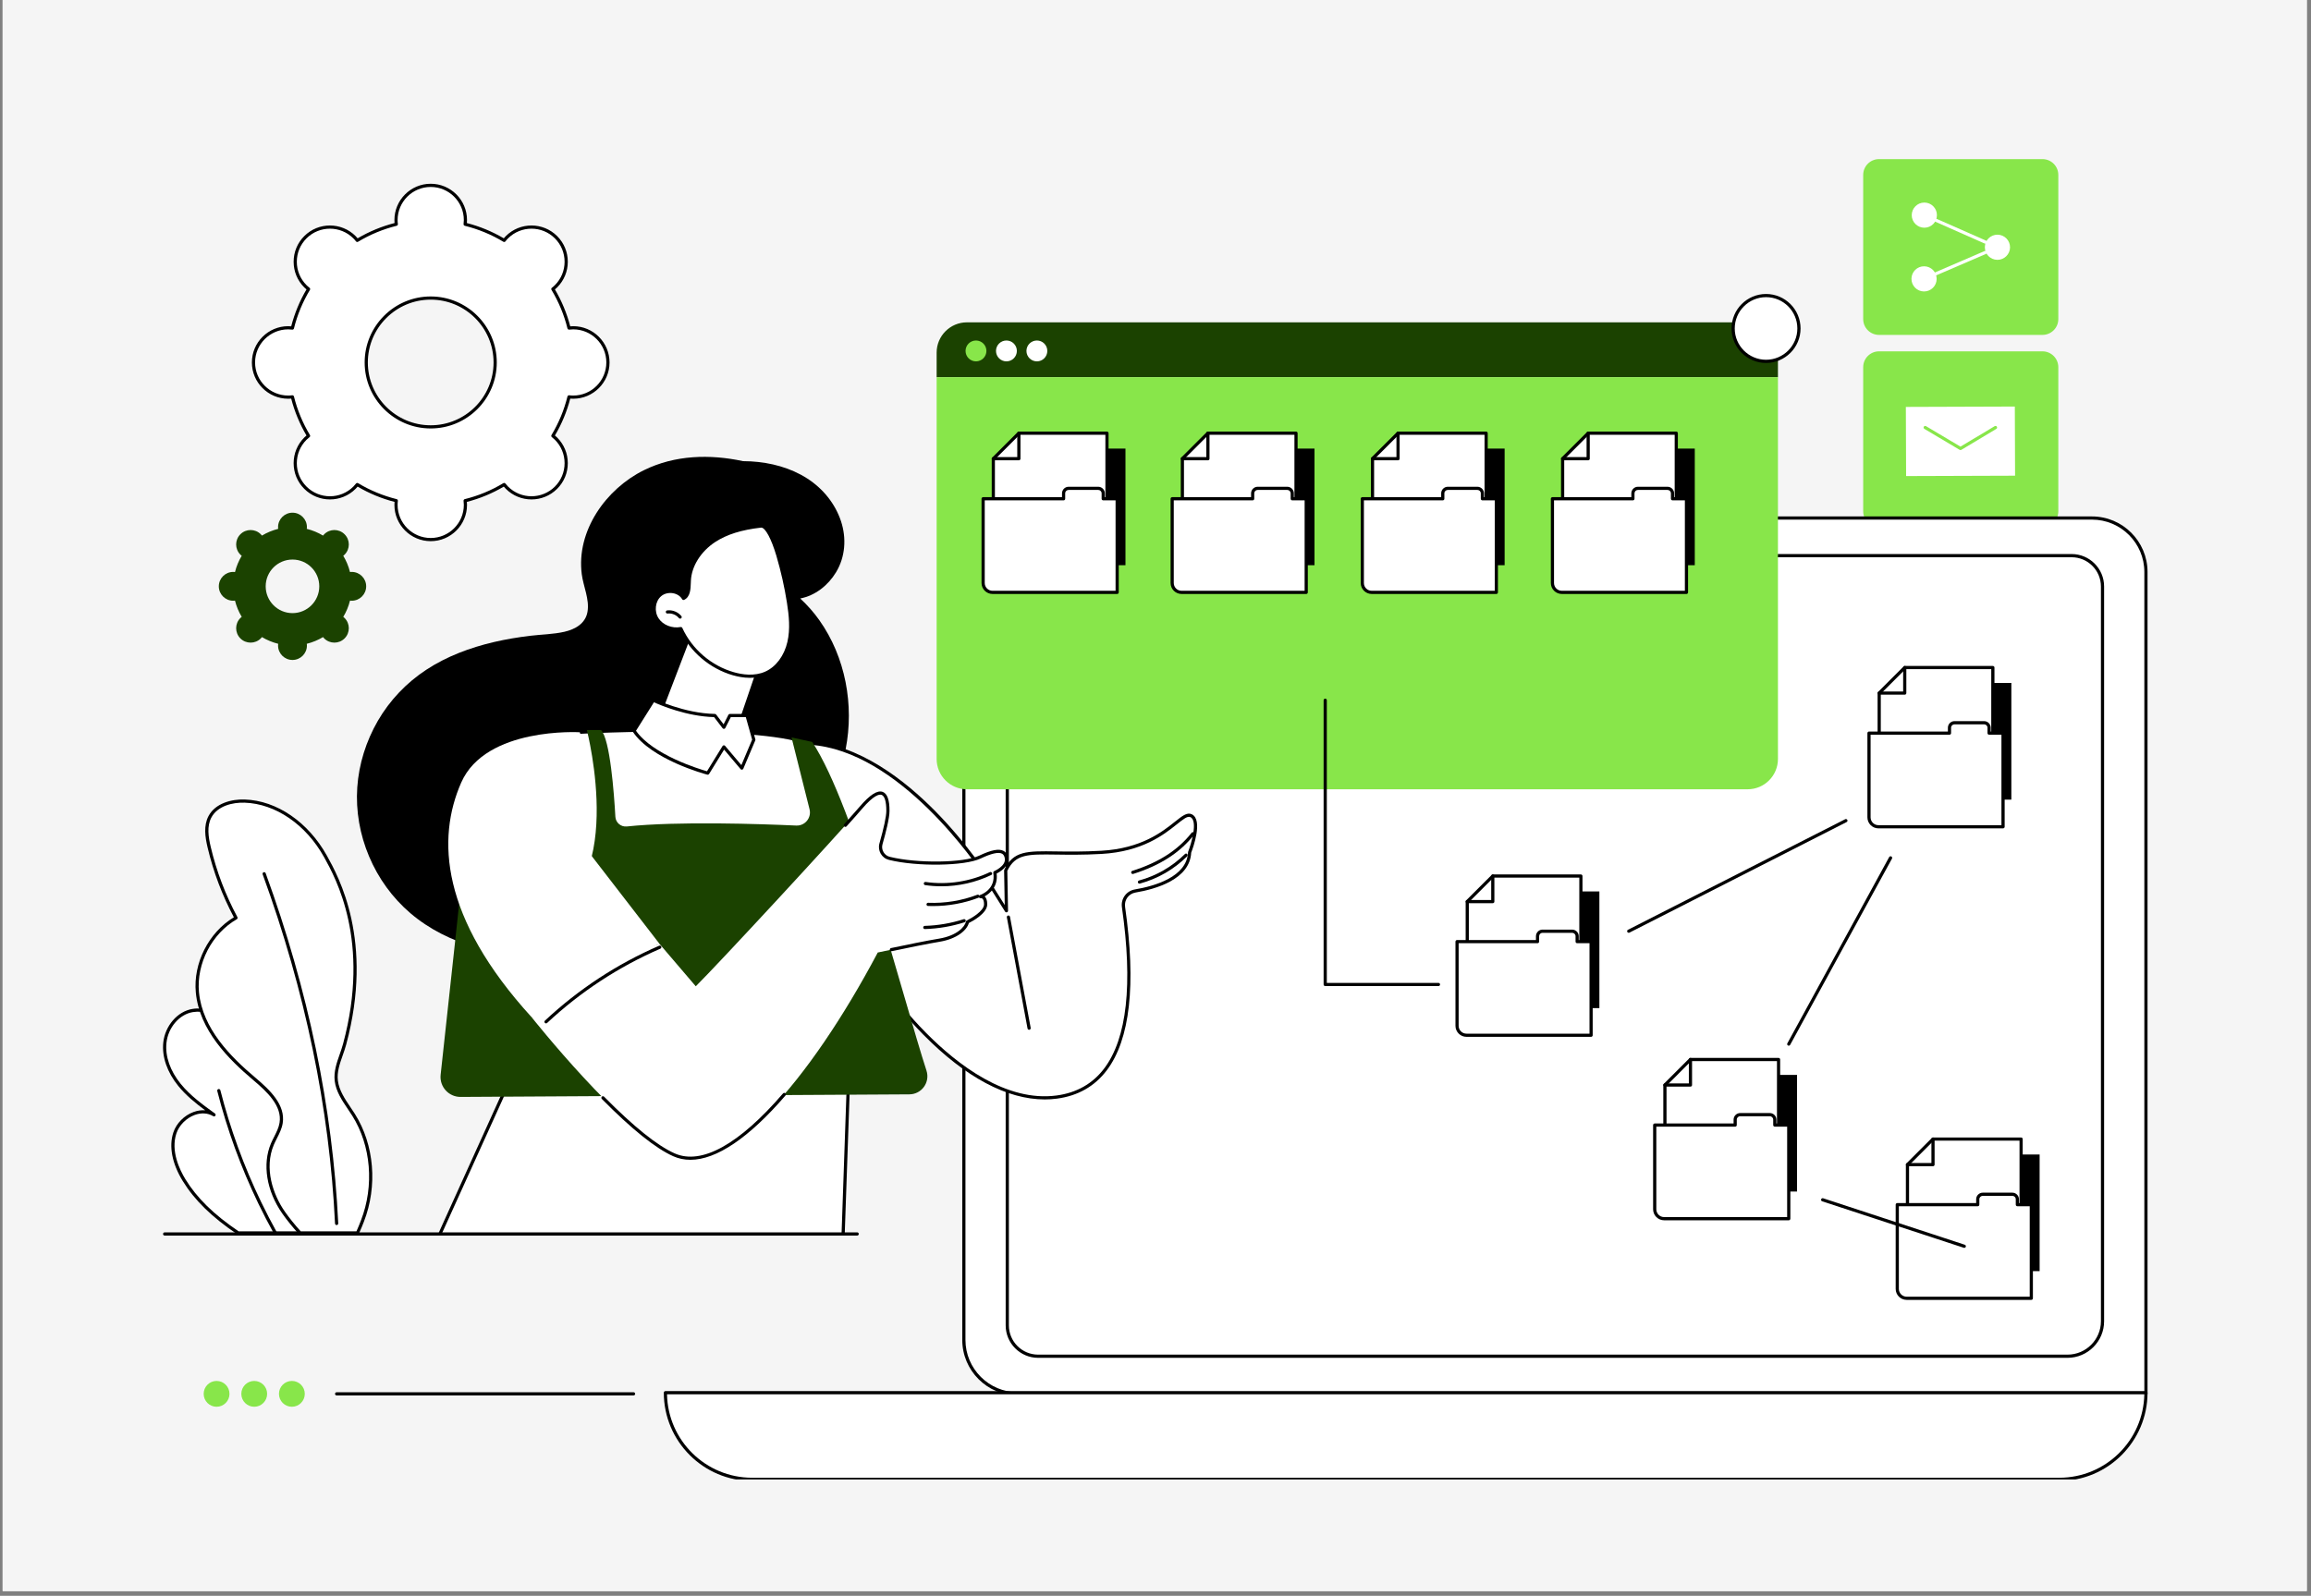 <svg xmlns="http://www.w3.org/2000/svg" xmlns:xlink="http://www.w3.org/1999/xlink" width="485" viewBox="0 0 363.75 251.25" height="335" preserveAspectRatio="xMidYMid meet"><rect x="0" y="0" width="363.75" height="251.25" fill="#808080" stroke="none"/><defs><clipPath id="0052699da5"><path d="M 0.418 0 L 363.086 0 L 363.086 250.504 L 0.418 250.504 Z M 0.418 0 " clip-rule="nonzero"></path></clipPath><clipPath id="a779f5fa99"><path d="M 293 25.051 L 324 25.051 L 324 53 L 293 53 Z M 293 25.051 " clip-rule="nonzero"></path></clipPath><clipPath id="3a5d23926c"><path d="M 151 81 L 338.035 81 L 338.035 220 L 151 220 Z M 151 81 " clip-rule="nonzero"></path></clipPath><clipPath id="be50a9b3a4"><path d="M 104 219 L 338 219 L 338 232.93 L 104 232.93 Z M 104 219 " clip-rule="nonzero"></path></clipPath><clipPath id="f9e95c70b5"><path d="M 104 219 L 338.035 219 L 338.035 232.93 L 104 232.93 Z M 104 219 " clip-rule="nonzero"></path></clipPath><clipPath id="27d8fb6219"><path d="M 25.469 159 L 52 159 L 52 195 L 25.469 195 Z M 25.469 159 " clip-rule="nonzero"></path></clipPath><clipPath id="94ea345164"><path d="M 25.469 158 L 52 158 L 52 195 L 25.469 195 Z M 25.469 158 " clip-rule="nonzero"></path></clipPath><clipPath id="14fe5aae27"><path d="M 25.469 194 L 136 194 L 136 195 L 25.469 195 Z M 25.469 194 " clip-rule="nonzero"></path></clipPath></defs><g clip-path="url(#0052699da5)"><path fill="#ffffff" d="M 0.418 0 L 363.086 0 L 363.086 250.504 L 0.418 250.504 Z M 0.418 0 " fill-opacity="1" fill-rule="nonzero"></path><path fill="#f5f5f5" d="M 0.418 0 L 363.086 0 L 363.086 250.504 L 0.418 250.504 Z M 0.418 0 " fill-opacity="1" fill-rule="nonzero"></path></g><path fill="#88e64a" d="M 321.484 82.996 L 295.758 82.996 C 294.383 82.996 293.266 81.879 293.266 80.504 L 293.266 57.809 C 293.266 56.434 294.383 55.316 295.758 55.316 L 321.484 55.316 C 322.859 55.316 323.977 56.434 323.977 57.809 L 323.977 80.504 C 323.977 81.879 322.859 82.996 321.484 82.996 " fill-opacity="1" fill-rule="nonzero"></path><path fill="#ffffff" d="M 300.02 74.953 L 317.172 74.895 L 317.133 64.008 L 299.98 64.066 L 300.02 74.953 " fill-opacity="1" fill-rule="nonzero"></path><path fill="#88e64a" d="M 308.578 70.863 C 308.535 70.863 308.492 70.852 308.453 70.828 L 302.895 67.523 C 302.777 67.453 302.738 67.301 302.809 67.18 C 302.879 67.062 303.031 67.023 303.152 67.094 L 308.578 70.32 L 313.961 67.094 C 314.082 67.023 314.234 67.062 314.305 67.18 C 314.379 67.301 314.34 67.453 314.223 67.523 L 308.711 70.824 C 308.668 70.852 308.625 70.863 308.578 70.863 " fill-opacity="1" fill-rule="nonzero"></path><g clip-path="url(#a779f5fa99)"><path fill="#88e64a" d="M 321.484 52.727 L 295.758 52.727 C 294.383 52.727 293.266 51.613 293.266 50.238 L 293.266 27.543 C 293.266 26.164 294.383 25.051 295.758 25.051 L 321.484 25.051 C 322.859 25.051 323.977 26.164 323.977 27.543 L 323.977 50.238 C 323.977 51.613 322.859 52.727 321.484 52.727 " fill-opacity="1" fill-rule="nonzero"></path></g><path fill="#ffffff" d="M 312.414 38.906 C 312.426 37.812 313.324 36.938 314.418 36.949 C 315.516 36.965 316.391 37.859 316.379 38.953 C 316.363 40.047 315.465 40.922 314.371 40.91 C 313.277 40.895 312.398 40 312.414 38.906 " fill-opacity="1" fill-rule="nonzero"></path><path fill="#ffffff" d="M 300.863 43.883 C 300.875 42.789 301.773 41.91 302.871 41.926 C 303.965 41.938 304.84 42.836 304.828 43.93 C 304.816 45.023 303.918 45.898 302.82 45.887 C 301.727 45.871 300.852 44.977 300.863 43.883 " fill-opacity="1" fill-rule="nonzero"></path><path fill="#ffffff" d="M 304.664 43.371 C 304.566 43.371 304.477 43.316 304.434 43.223 C 304.379 43.094 304.438 42.945 304.566 42.891 L 312.391 39.52 C 312.516 39.465 312.664 39.523 312.719 39.648 C 312.773 39.777 312.715 39.926 312.586 39.98 L 304.762 43.352 C 304.73 43.367 304.699 43.371 304.664 43.371 " fill-opacity="1" fill-rule="nonzero"></path><path fill="#ffffff" d="M 300.906 33.879 C 300.91 34.973 301.801 35.855 302.895 35.852 C 303.992 35.848 304.875 34.961 304.871 33.867 C 304.871 32.773 303.98 31.887 302.883 31.891 C 301.789 31.895 300.906 32.785 300.906 33.879 " fill-opacity="1" fill-rule="nonzero"></path><path fill="#ffffff" d="M 312.496 38.367 C 312.461 38.367 312.426 38.359 312.395 38.348 L 304.602 34.902 C 304.477 34.848 304.418 34.699 304.473 34.574 C 304.527 34.445 304.676 34.387 304.805 34.445 L 312.598 37.887 C 312.723 37.945 312.781 38.094 312.723 38.219 C 312.684 38.312 312.59 38.367 312.496 38.367 " fill-opacity="1" fill-rule="nonzero"></path><path fill="#ffffff" d="M 77.938 57.066 C 77.938 62.668 73.398 67.207 67.793 67.207 C 62.191 67.207 57.648 62.668 57.648 57.066 C 57.648 51.465 62.191 46.926 67.793 46.926 C 73.398 46.926 77.938 51.465 77.938 57.066 Z M 95.688 57.066 C 95.688 54.051 93.242 51.605 90.227 51.605 C 90 51.605 89.781 51.625 89.562 51.648 C 89.02 49.457 88.156 47.395 87.02 45.508 C 87.191 45.375 87.359 45.23 87.52 45.07 C 89.652 42.938 89.652 39.48 87.52 37.348 C 85.387 35.215 81.926 35.215 79.793 37.348 C 79.633 37.508 79.492 37.676 79.355 37.848 C 77.473 36.715 75.406 35.848 73.211 35.305 C 73.238 35.086 73.258 34.867 73.258 34.645 C 73.258 31.625 70.812 29.18 67.793 29.18 C 64.777 29.18 62.332 31.625 62.332 34.645 C 62.332 34.867 62.348 35.086 62.375 35.305 C 60.184 35.848 58.117 36.715 56.23 37.848 C 56.098 37.676 55.953 37.508 55.793 37.348 C 53.66 35.215 50.203 35.215 48.07 37.348 C 45.938 39.48 45.938 42.938 48.07 45.07 C 48.227 45.23 48.395 45.375 48.57 45.508 C 47.434 47.395 46.566 49.457 46.023 51.648 C 45.809 51.625 45.586 51.605 45.359 51.605 C 42.344 51.605 39.898 54.051 39.898 57.066 C 39.898 60.082 42.344 62.527 45.359 62.527 C 45.586 62.527 45.809 62.512 46.023 62.484 C 46.566 64.676 47.434 66.742 48.57 68.625 C 48.395 68.762 48.227 68.902 48.07 69.062 C 45.938 71.195 45.938 74.652 48.07 76.785 C 50.203 78.918 53.66 78.918 55.793 76.785 C 55.953 76.625 56.098 76.457 56.23 76.285 C 58.117 77.422 60.184 78.285 62.375 78.828 C 62.348 79.047 62.332 79.266 62.332 79.492 C 62.332 82.508 64.777 84.953 67.793 84.953 C 70.812 84.953 73.258 82.508 73.258 79.492 C 73.258 79.266 73.238 79.047 73.211 78.828 C 75.406 78.285 77.473 77.422 79.355 76.285 C 79.492 76.457 79.633 76.625 79.793 76.785 C 81.926 78.918 85.387 78.918 87.52 76.785 C 89.652 74.652 89.652 71.195 87.52 69.062 C 87.359 68.902 87.191 68.762 87.02 68.625 C 88.156 66.742 89.02 64.676 89.562 62.484 C 89.781 62.512 90 62.527 90.227 62.527 C 93.242 62.527 95.688 60.082 95.688 57.066 " fill-opacity="1" fill-rule="nonzero"></path><path fill="#000000" d="M 67.793 47.176 C 62.34 47.176 57.898 51.613 57.898 57.066 C 57.898 62.52 62.34 66.957 67.793 66.957 C 73.25 66.957 77.688 62.52 77.688 57.066 C 77.688 51.613 73.25 47.176 67.793 47.176 Z M 67.793 67.457 C 62.062 67.457 57.398 62.797 57.398 57.066 C 57.398 51.336 62.062 46.676 67.793 46.676 C 73.527 46.676 78.191 51.336 78.191 57.066 C 78.191 62.797 73.527 67.457 67.793 67.457 Z M 56.234 76.035 C 56.277 76.035 56.32 76.047 56.359 76.07 C 58.25 77.207 60.293 78.055 62.434 78.586 C 62.559 78.617 62.641 78.734 62.625 78.859 C 62.594 79.094 62.582 79.301 62.582 79.492 C 62.582 82.363 64.918 84.703 67.793 84.703 C 70.668 84.703 73.008 82.363 73.008 79.492 C 73.008 79.301 72.992 79.094 72.965 78.859 C 72.949 78.734 73.031 78.617 73.152 78.586 C 75.297 78.055 77.34 77.207 79.227 76.07 C 79.336 76.008 79.477 76.031 79.555 76.133 C 79.699 76.316 79.836 76.473 79.969 76.609 C 82.004 78.641 85.309 78.637 87.34 76.609 C 88.324 75.625 88.867 74.316 88.867 72.926 C 88.867 71.531 88.324 70.223 87.34 69.238 C 87.207 69.102 87.051 68.969 86.863 68.82 C 86.766 68.746 86.738 68.605 86.805 68.496 C 87.941 66.609 88.789 64.566 89.32 62.422 C 89.352 62.301 89.473 62.223 89.594 62.234 C 89.828 62.266 90.035 62.277 90.227 62.277 C 93.102 62.277 95.438 59.938 95.438 57.066 C 95.438 54.195 93.102 51.855 90.227 51.855 C 90.035 51.855 89.828 51.871 89.594 51.898 C 89.473 51.914 89.352 51.832 89.32 51.711 C 88.789 49.566 87.941 47.523 86.805 45.637 C 86.738 45.527 86.766 45.391 86.863 45.312 C 87.051 45.168 87.207 45.031 87.34 44.895 C 88.324 43.91 88.867 42.602 88.867 41.211 C 88.867 39.816 88.324 38.512 87.34 37.527 C 85.309 35.496 82.004 35.496 79.969 37.527 C 79.836 37.66 79.699 37.816 79.555 38.004 C 79.477 38.102 79.336 38.129 79.227 38.062 C 77.34 36.926 75.297 36.078 73.152 35.547 C 73.031 35.516 72.949 35.398 72.965 35.273 C 72.992 35.039 73.008 34.832 73.008 34.645 C 73.008 31.77 70.668 29.434 67.793 29.434 C 64.918 29.434 62.582 31.77 62.582 34.645 C 62.582 34.832 62.594 35.039 62.625 35.273 C 62.641 35.398 62.559 35.516 62.434 35.547 C 60.293 36.078 58.25 36.926 56.359 38.062 C 56.254 38.129 56.113 38.102 56.035 38.004 C 55.891 37.816 55.754 37.66 55.617 37.527 C 53.586 35.496 50.277 35.496 48.246 37.527 C 47.262 38.512 46.719 39.816 46.719 41.211 C 46.719 42.602 47.262 43.91 48.246 44.895 C 48.383 45.031 48.535 45.168 48.723 45.312 C 48.824 45.391 48.848 45.527 48.785 45.637 C 47.645 47.523 46.801 49.566 46.266 51.711 C 46.238 51.832 46.117 51.914 45.996 51.898 C 45.762 51.871 45.555 51.855 45.363 51.855 C 42.488 51.855 40.148 54.195 40.148 57.066 C 40.148 59.938 42.488 62.277 45.363 62.277 C 45.555 62.277 45.762 62.266 45.996 62.234 C 46.117 62.223 46.238 62.301 46.266 62.422 C 46.801 64.566 47.645 66.609 48.785 68.496 C 48.848 68.605 48.824 68.746 48.723 68.82 C 48.535 68.969 48.383 69.105 48.246 69.238 C 47.262 70.223 46.719 71.531 46.719 72.926 C 46.719 74.316 47.262 75.625 48.246 76.609 C 50.277 78.641 53.586 78.641 55.617 76.609 C 55.754 76.473 55.891 76.316 56.035 76.133 C 56.086 76.07 56.156 76.035 56.234 76.035 Z M 67.793 85.203 C 64.645 85.203 62.082 82.641 62.082 79.492 C 62.082 79.344 62.09 79.188 62.102 79.02 C 60.059 78.492 58.105 77.684 56.289 76.613 C 56.184 76.742 56.078 76.855 55.973 76.961 C 53.746 79.188 50.121 79.188 47.891 76.961 C 46.812 75.883 46.219 74.449 46.219 72.926 C 46.219 71.398 46.812 69.965 47.891 68.883 C 47.996 68.781 48.113 68.676 48.242 68.566 C 47.172 66.75 46.363 64.797 45.836 62.758 C 45.668 62.77 45.512 62.777 45.363 62.777 C 42.211 62.777 39.648 60.219 39.648 57.066 C 39.648 53.918 42.211 51.355 45.363 51.355 C 45.512 51.355 45.668 51.363 45.836 51.379 C 46.363 49.336 47.172 47.383 48.242 45.566 C 48.113 45.461 47.996 45.355 47.891 45.25 C 46.812 44.172 46.219 42.738 46.219 41.211 C 46.219 39.684 46.812 38.25 47.891 37.172 C 50.121 34.945 53.742 34.945 55.973 37.172 C 56.078 37.277 56.184 37.395 56.289 37.523 C 58.105 36.453 60.059 35.645 62.102 35.117 C 62.09 34.949 62.082 34.793 62.082 34.645 C 62.082 31.492 64.645 28.93 67.793 28.93 C 70.945 28.93 73.508 31.492 73.508 34.645 C 73.508 34.793 73.5 34.949 73.484 35.117 C 75.527 35.645 77.48 36.453 79.297 37.523 C 79.406 37.395 79.512 37.277 79.617 37.172 C 81.844 34.945 85.469 34.945 87.695 37.172 C 88.773 38.25 89.371 39.684 89.371 41.211 C 89.371 42.738 88.773 44.172 87.695 45.25 C 87.59 45.355 87.477 45.461 87.344 45.566 C 88.414 47.383 89.227 49.336 89.754 51.379 C 89.922 51.363 90.078 51.355 90.227 51.355 C 93.375 51.355 95.941 53.918 95.941 57.066 C 95.941 60.219 93.375 62.777 90.227 62.777 C 90.078 62.777 89.922 62.77 89.754 62.758 C 89.227 64.797 88.418 66.75 87.344 68.566 C 87.477 68.676 87.59 68.777 87.695 68.883 C 88.773 69.965 89.371 71.398 89.371 72.926 C 89.371 74.449 88.773 75.883 87.695 76.961 C 85.469 79.188 81.844 79.188 79.617 76.961 C 79.512 76.855 79.406 76.742 79.297 76.613 C 77.48 77.684 75.527 78.492 73.484 79.02 C 73.5 79.188 73.508 79.344 73.508 79.492 C 73.508 82.641 70.945 85.203 67.793 85.203 " fill-opacity="1" fill-rule="nonzero"></path><path fill="#1b4200" d="M 50.254 92.312 C 50.254 94.641 48.367 96.531 46.039 96.531 C 43.707 96.531 41.82 94.641 41.82 92.312 C 41.82 89.984 43.707 88.098 46.039 88.098 C 48.367 88.098 50.254 89.984 50.254 92.312 Z M 57.637 92.312 C 57.637 91.059 56.617 90.043 55.363 90.043 C 55.27 90.043 55.18 90.051 55.09 90.062 C 54.863 89.148 54.504 88.293 54.031 87.508 C 54.102 87.453 54.172 87.391 54.238 87.324 C 55.125 86.438 55.125 85 54.238 84.117 C 53.352 83.227 51.914 83.227 51.027 84.117 C 50.961 84.184 50.902 84.25 50.844 84.324 C 50.062 83.852 49.203 83.492 48.289 83.266 C 48.301 83.176 48.309 83.086 48.309 82.988 C 48.309 81.738 47.293 80.719 46.039 80.719 C 44.785 80.719 43.766 81.738 43.766 82.988 C 43.766 83.086 43.773 83.176 43.785 83.266 C 42.875 83.492 42.016 83.852 41.23 84.324 C 41.176 84.25 41.117 84.184 41.051 84.117 C 40.164 83.227 38.723 83.227 37.836 84.117 C 36.949 85 36.949 86.438 37.836 87.324 C 37.902 87.391 37.973 87.453 38.047 87.508 C 37.574 88.293 37.215 89.148 36.988 90.062 C 36.898 90.051 36.805 90.043 36.711 90.043 C 35.457 90.043 34.441 91.059 34.441 92.312 C 34.441 93.566 35.457 94.582 36.711 94.582 C 36.805 94.582 36.898 94.574 36.988 94.566 C 37.215 95.477 37.574 96.336 38.047 97.117 C 37.973 97.176 37.902 97.234 37.836 97.301 C 36.949 98.188 36.949 99.625 37.836 100.512 C 38.723 101.398 40.164 101.398 41.051 100.512 C 41.117 100.445 41.176 100.375 41.23 100.305 C 42.016 100.773 42.875 101.133 43.785 101.359 C 43.773 101.449 43.766 101.543 43.766 101.637 C 43.766 102.891 44.785 103.906 46.039 103.906 C 47.293 103.906 48.309 102.891 48.309 101.637 C 48.309 101.543 48.301 101.449 48.289 101.359 C 49.203 101.133 50.062 100.773 50.844 100.305 C 50.902 100.375 50.961 100.445 51.027 100.512 C 51.914 101.398 53.352 101.398 54.238 100.512 C 55.125 99.625 55.125 98.188 54.238 97.301 C 54.172 97.234 54.102 97.176 54.031 97.117 C 54.504 96.336 54.863 95.477 55.09 94.566 C 55.18 94.574 55.27 94.582 55.363 94.582 C 56.617 94.582 57.637 93.566 57.637 92.312 " fill-opacity="1" fill-rule="nonzero"></path><path fill="#ffffff" d="M 329.273 81.559 L 160.207 81.559 C 155.516 81.559 151.711 85.363 151.711 90.055 L 151.711 210.957 C 151.711 215.648 155.516 219.453 160.207 219.453 L 337.77 219.453 L 337.77 90.055 C 337.77 85.363 333.965 81.559 329.273 81.559 " fill-opacity="1" fill-rule="nonzero"></path><g clip-path="url(#3a5d23926c)"><path fill="#000000" d="M 160.207 81.809 C 155.66 81.809 151.961 85.508 151.961 90.055 L 151.961 210.957 C 151.961 215.504 155.66 219.199 160.207 219.199 L 337.52 219.199 L 337.52 90.055 C 337.52 85.508 333.82 81.809 329.273 81.809 Z M 337.77 219.703 L 160.207 219.703 C 155.383 219.703 151.461 215.781 151.461 210.957 L 151.461 90.055 C 151.461 85.23 155.383 81.309 160.207 81.309 L 329.273 81.309 C 334.098 81.309 338.02 85.23 338.02 90.055 L 338.02 219.453 C 338.02 219.59 337.906 219.703 337.77 219.703 " fill-opacity="1" fill-rule="nonzero"></path></g><path fill="#ffffff" d="M 163.402 213.527 C 160.723 213.527 158.547 211.355 158.547 208.672 L 158.547 92.336 C 158.547 89.656 160.723 87.484 163.402 87.484 L 326.078 87.484 C 328.762 87.484 330.934 89.656 330.934 92.336 L 330.934 208.02 C 330.934 211.062 328.469 213.527 325.422 213.527 L 163.402 213.527 " fill-opacity="1" fill-rule="nonzero"></path><path fill="#000000" d="M 163.402 87.734 C 160.863 87.734 158.797 89.801 158.797 92.336 L 158.797 208.672 C 158.797 211.211 160.863 213.277 163.402 213.277 L 325.422 213.277 C 328.324 213.277 330.684 210.918 330.684 208.02 L 330.684 92.336 C 330.684 89.801 328.617 87.734 326.078 87.734 Z M 325.422 213.781 L 163.402 213.781 C 160.586 213.781 158.293 211.488 158.293 208.672 L 158.293 92.336 C 158.293 89.523 160.586 87.23 163.402 87.23 L 326.078 87.23 C 328.895 87.23 331.184 89.523 331.184 92.336 L 331.184 208.02 C 331.184 211.195 328.602 213.781 325.422 213.781 " fill-opacity="1" fill-rule="nonzero"></path><g clip-path="url(#be50a9b3a4)"><path fill="#ffffff" d="M 324.125 232.914 L 118.383 232.914 C 110.844 232.914 104.734 226.805 104.734 219.266 L 337.77 219.266 C 337.77 226.805 331.66 232.914 324.125 232.914 " fill-opacity="1" fill-rule="nonzero"></path></g><g clip-path="url(#f9e95c70b5)"><path fill="#000000" d="M 104.988 219.52 C 105.125 226.789 111.082 232.66 118.383 232.66 L 324.125 232.66 C 331.426 232.66 337.383 226.789 337.516 219.52 Z M 324.125 233.164 L 118.383 233.164 C 110.719 233.164 104.484 226.93 104.484 219.266 C 104.484 219.129 104.598 219.016 104.738 219.016 L 337.77 219.016 C 337.906 219.016 338.02 219.129 338.02 219.266 C 338.02 226.93 331.785 233.164 324.125 233.164 " fill-opacity="1" fill-rule="nonzero"></path></g><path fill="#000000" d="M 248.168 140.352 L 251.742 140.352 L 251.742 158.719 L 248.82 158.719 L 248.168 140.352 " fill-opacity="1" fill-rule="nonzero"></path><path fill="#ffffff" d="M 234.965 137.926 L 230.945 141.949 L 230.945 151.992 L 248.832 151.992 L 248.832 137.926 L 234.965 137.926 " fill-opacity="1" fill-rule="nonzero"></path><path fill="#000000" d="M 231.195 151.742 L 248.582 151.742 L 248.582 138.176 L 235.066 138.176 L 231.195 142.051 Z M 248.832 152.242 L 230.945 152.242 C 230.805 152.242 230.695 152.133 230.695 151.992 L 230.695 141.949 C 230.695 141.879 230.719 141.816 230.766 141.77 L 234.789 137.75 C 234.836 137.703 234.898 137.676 234.965 137.676 L 248.832 137.676 C 248.973 137.676 249.082 137.789 249.082 137.926 L 249.082 151.992 C 249.082 152.133 248.973 152.242 248.832 152.242 " fill-opacity="1" fill-rule="nonzero"></path><path fill="#000000" d="M 234.965 142.199 L 230.945 142.199 C 230.805 142.199 230.695 142.086 230.695 141.949 C 230.695 141.809 230.805 141.695 230.945 141.695 L 234.715 141.695 L 234.715 137.926 C 234.715 137.789 234.824 137.676 234.965 137.676 C 235.105 137.676 235.215 137.789 235.215 137.926 L 235.215 141.949 C 235.215 142.086 235.105 142.199 234.965 142.199 " fill-opacity="1" fill-rule="nonzero"></path><path fill="#ffffff" d="M 248.242 148.25 L 248.242 147.398 C 248.242 146.965 247.891 146.609 247.457 146.609 L 242.793 146.609 C 242.359 146.609 242.008 146.965 242.008 147.398 L 242.008 148.25 L 229.34 148.25 L 229.34 161.512 C 229.34 162.328 230 162.992 230.82 162.992 L 250.438 162.992 L 250.438 148.25 L 248.242 148.25 " fill-opacity="1" fill-rule="nonzero"></path><path fill="#000000" d="M 229.59 148.5 L 229.59 161.512 C 229.59 162.191 230.141 162.742 230.82 162.742 L 250.188 162.742 L 250.188 148.5 L 248.242 148.5 C 248.102 148.5 247.992 148.391 247.992 148.25 L 247.992 147.398 C 247.992 147.102 247.75 146.863 247.457 146.863 L 242.793 146.863 C 242.496 146.863 242.258 147.102 242.258 147.398 L 242.258 148.25 C 242.258 148.391 242.145 148.5 242.008 148.5 Z M 250.438 163.242 L 230.82 163.242 C 229.867 163.242 229.09 162.465 229.09 161.512 L 229.09 148.25 C 229.09 148.113 229.203 148 229.34 148 L 241.758 148 L 241.758 147.398 C 241.758 146.828 242.223 146.359 242.793 146.359 L 247.457 146.359 C 248.027 146.359 248.492 146.828 248.492 147.398 L 248.492 148 L 250.438 148 C 250.574 148 250.688 148.113 250.688 148.25 L 250.688 162.992 C 250.688 163.129 250.574 163.242 250.438 163.242 " fill-opacity="1" fill-rule="nonzero"></path><path fill="#000000" d="M 279.281 169.234 L 282.855 169.234 L 282.855 187.602 L 279.93 187.602 L 279.281 169.234 " fill-opacity="1" fill-rule="nonzero"></path><path fill="#ffffff" d="M 266.078 166.809 L 262.055 170.828 L 262.055 180.875 L 279.945 180.875 L 279.945 166.809 L 266.078 166.809 " fill-opacity="1" fill-rule="nonzero"></path><path fill="#000000" d="M 262.309 180.625 L 279.695 180.625 L 279.695 167.059 L 266.18 167.059 L 262.309 170.934 Z M 279.945 181.125 L 262.059 181.125 C 261.918 181.125 261.805 181.012 261.805 180.875 L 261.805 170.828 C 261.805 170.762 261.832 170.699 261.879 170.652 L 265.898 166.633 C 265.945 166.586 266.012 166.559 266.078 166.559 L 279.945 166.559 C 280.082 166.559 280.195 166.668 280.195 166.809 L 280.195 180.875 C 280.195 181.012 280.082 181.125 279.945 181.125 " fill-opacity="1" fill-rule="nonzero"></path><path fill="#000000" d="M 266.078 171.078 L 262.059 171.078 C 261.918 171.078 261.805 170.969 261.805 170.828 C 261.805 170.688 261.918 170.578 262.059 170.578 L 265.824 170.578 L 265.824 166.809 C 265.824 166.668 265.938 166.559 266.078 166.559 C 266.215 166.559 266.328 166.668 266.328 166.809 L 266.328 170.828 C 266.328 170.969 266.215 171.078 266.078 171.078 " fill-opacity="1" fill-rule="nonzero"></path><path fill="#ffffff" d="M 279.355 177.133 L 279.355 176.281 C 279.355 175.844 279 175.492 278.566 175.492 L 273.906 175.492 C 273.473 175.492 273.117 175.844 273.117 176.281 L 273.117 177.133 L 260.453 177.133 L 260.453 190.395 C 260.453 191.211 261.113 191.871 261.93 191.871 L 281.551 191.871 L 281.551 177.133 L 279.355 177.133 " fill-opacity="1" fill-rule="nonzero"></path><path fill="#000000" d="M 260.703 177.383 L 260.703 190.395 C 260.703 191.07 261.254 191.621 261.93 191.621 L 281.297 191.621 L 281.297 177.383 L 279.355 177.383 C 279.215 177.383 279.102 177.27 279.102 177.133 L 279.102 176.281 C 279.102 175.984 278.863 175.742 278.566 175.742 L 273.906 175.742 C 273.609 175.742 273.367 175.984 273.367 176.281 L 273.367 177.133 C 273.367 177.27 273.258 177.383 273.117 177.383 Z M 281.551 192.125 L 261.93 192.125 C 260.977 192.125 260.199 191.348 260.199 190.395 L 260.199 177.133 C 260.199 176.992 260.312 176.883 260.453 176.883 L 272.867 176.883 L 272.867 176.281 C 272.867 175.707 273.332 175.242 273.906 175.242 L 278.566 175.242 C 279.141 175.242 279.605 175.707 279.605 176.281 L 279.605 176.883 L 281.551 176.883 C 281.688 176.883 281.801 176.992 281.801 177.133 L 281.801 191.871 C 281.801 192.012 281.688 192.125 281.551 192.125 " fill-opacity="1" fill-rule="nonzero"></path><path fill="#000000" d="M 313.008 107.527 L 316.586 107.527 L 316.586 125.895 L 313.66 125.895 L 313.008 107.527 " fill-opacity="1" fill-rule="nonzero"></path><path fill="#ffffff" d="M 299.805 105.102 L 295.785 109.121 L 295.785 119.168 L 313.676 119.168 L 313.676 105.102 L 299.805 105.102 " fill-opacity="1" fill-rule="nonzero"></path><path fill="#000000" d="M 296.035 118.918 L 313.422 118.918 L 313.422 105.352 L 299.91 105.352 L 296.035 109.227 Z M 313.676 119.418 L 295.785 119.418 C 295.648 119.418 295.535 119.309 295.535 119.168 L 295.535 109.121 C 295.535 109.055 295.562 108.992 295.609 108.945 L 299.629 104.926 C 299.676 104.879 299.738 104.852 299.805 104.852 L 313.676 104.852 C 313.812 104.852 313.926 104.965 313.926 105.102 L 313.926 119.168 C 313.926 119.309 313.812 119.418 313.676 119.418 " fill-opacity="1" fill-rule="nonzero"></path><path fill="#000000" d="M 299.805 109.371 L 295.785 109.371 C 295.648 109.371 295.535 109.262 295.535 109.121 C 295.535 108.984 295.648 108.871 295.785 108.871 L 299.555 108.871 L 299.555 105.102 C 299.555 104.965 299.668 104.852 299.805 104.852 C 299.945 104.852 300.055 104.965 300.055 105.102 L 300.055 109.121 C 300.055 109.262 299.945 109.371 299.805 109.371 " fill-opacity="1" fill-rule="nonzero"></path><path fill="#ffffff" d="M 313.082 115.426 L 313.082 114.574 C 313.082 114.137 312.73 113.785 312.297 113.785 L 307.637 113.785 C 307.199 113.785 306.848 114.137 306.848 114.574 L 306.848 115.426 L 294.18 115.426 L 294.18 128.688 C 294.18 129.504 294.844 130.168 295.66 130.168 L 315.281 130.168 L 315.281 115.426 L 313.082 115.426 " fill-opacity="1" fill-rule="nonzero"></path><path fill="#000000" d="M 294.43 115.676 L 294.43 128.688 C 294.43 129.363 294.984 129.918 295.66 129.918 L 315.027 129.918 L 315.027 115.676 L 313.082 115.676 C 312.945 115.676 312.832 115.566 312.832 115.426 L 312.832 114.574 C 312.832 114.277 312.594 114.039 312.297 114.039 L 307.637 114.039 C 307.34 114.039 307.098 114.277 307.098 114.574 L 307.098 115.426 C 307.098 115.566 306.988 115.676 306.848 115.676 Z M 315.281 130.418 L 295.66 130.418 C 294.707 130.418 293.93 129.641 293.93 128.688 L 293.93 115.426 C 293.93 115.289 294.043 115.176 294.18 115.176 L 306.598 115.176 L 306.598 114.574 C 306.598 114.004 307.062 113.535 307.637 113.535 L 312.297 113.535 C 312.871 113.535 313.336 114.004 313.336 114.574 L 313.336 115.176 L 315.281 115.176 C 315.418 115.176 315.531 115.289 315.531 115.426 L 315.531 130.168 C 315.531 130.305 315.418 130.418 315.281 130.418 " fill-opacity="1" fill-rule="nonzero"></path><path fill="#000000" d="M 317.457 181.766 L 321.035 181.766 L 321.035 200.133 L 318.109 200.133 L 317.457 181.766 " fill-opacity="1" fill-rule="nonzero"></path><path fill="#ffffff" d="M 304.254 179.34 L 300.234 183.359 L 300.234 193.406 L 318.121 193.406 L 318.121 179.34 L 304.254 179.34 " fill-opacity="1" fill-rule="nonzero"></path><path fill="#000000" d="M 300.484 193.156 L 317.871 193.156 L 317.871 179.59 L 304.359 179.59 L 300.484 183.465 Z M 318.121 193.66 L 300.234 193.66 C 300.094 193.66 299.984 193.547 299.984 193.406 L 299.984 183.359 C 299.984 183.293 300.012 183.23 300.055 183.184 L 304.078 179.164 C 304.125 179.117 304.188 179.09 304.254 179.09 L 318.121 179.09 C 318.262 179.09 318.371 179.203 318.371 179.34 L 318.371 193.406 C 318.371 193.547 318.262 193.66 318.121 193.66 " fill-opacity="1" fill-rule="nonzero"></path><path fill="#000000" d="M 304.254 183.609 L 300.234 183.609 C 300.094 183.609 299.984 183.5 299.984 183.359 C 299.984 183.223 300.094 183.109 300.234 183.109 L 304.004 183.109 L 304.004 179.34 C 304.004 179.203 304.117 179.09 304.254 179.09 C 304.395 179.09 304.504 179.203 304.504 179.34 L 304.504 183.359 C 304.504 183.5 304.395 183.609 304.254 183.609 " fill-opacity="1" fill-rule="nonzero"></path><path fill="#ffffff" d="M 317.531 189.664 L 317.531 188.812 C 317.531 188.379 317.18 188.027 316.746 188.027 L 312.082 188.027 C 311.648 188.027 311.297 188.379 311.297 188.812 L 311.297 189.664 L 298.629 189.664 L 298.629 202.926 C 298.629 203.746 299.293 204.406 300.109 204.406 L 319.727 204.406 L 319.727 189.664 L 317.531 189.664 " fill-opacity="1" fill-rule="nonzero"></path><path fill="#000000" d="M 298.879 189.914 L 298.879 202.926 C 298.879 203.605 299.43 204.156 300.109 204.156 L 319.477 204.156 L 319.477 189.914 L 317.531 189.914 C 317.395 189.914 317.281 189.805 317.281 189.664 L 317.281 188.812 C 317.281 188.516 317.043 188.277 316.746 188.277 L 312.082 188.277 C 311.789 188.277 311.547 188.516 311.547 188.812 L 311.547 189.664 C 311.547 189.805 311.434 189.914 311.297 189.914 Z M 319.727 204.656 L 300.109 204.656 C 299.156 204.656 298.379 203.883 298.379 202.926 L 298.379 189.664 C 298.379 189.527 298.492 189.414 298.629 189.414 L 311.047 189.414 L 311.047 188.812 C 311.047 188.242 311.512 187.777 312.082 187.777 L 316.746 187.777 C 317.316 187.777 317.781 188.242 317.781 188.812 L 317.781 189.414 L 319.727 189.414 C 319.867 189.414 319.977 189.527 319.977 189.664 L 319.977 204.406 C 319.977 204.547 319.867 204.656 319.727 204.656 " fill-opacity="1" fill-rule="nonzero"></path><g clip-path="url(#27d8fb6219)"><path fill="#ffffff" d="M 50.457 194.117 L 37.488 194.117 C 34.148 191.863 31.062 189.215 28.973 185.797 C 27.613 183.578 26.703 180.848 27.523 178.375 C 28.344 175.902 31.469 174.164 33.691 175.523 C 31.742 174.113 29.77 172.68 28.254 170.812 C 26.738 168.945 25.703 166.566 25.949 164.172 C 26.195 161.781 27.961 159.477 30.332 159.094 C 34.211 158.473 37.457 162.312 39.824 164.824 C 42.945 168.141 45.883 171.68 48.051 175.703 C 50.867 180.934 52.301 187.137 50.836 192.895 C 50.73 193.301 50.605 193.715 50.457 194.117 " fill-opacity="1" fill-rule="nonzero"></path></g><g clip-path="url(#94ea345164)"><path fill="#000000" d="M 37.566 193.867 L 50.281 193.867 C 50.395 193.547 50.5 193.199 50.594 192.832 C 51.918 187.629 50.938 181.59 47.832 175.824 C 45.98 172.387 43.453 169.047 39.641 164.996 C 39.477 164.824 39.309 164.641 39.133 164.457 C 36.906 162.062 33.852 158.785 30.375 159.344 C 28.242 159.684 26.449 161.773 26.199 164.199 C 25.98 166.309 26.781 168.605 28.449 170.656 C 29.953 172.508 31.93 173.938 33.84 175.316 C 33.945 175.398 33.973 175.547 33.898 175.66 C 33.824 175.773 33.676 175.805 33.562 175.734 C 32.727 175.227 31.691 175.16 30.641 175.543 C 29.316 176.031 28.184 177.172 27.762 178.453 C 26.848 181.211 28.262 184.156 29.188 185.668 C 30.992 188.613 33.656 191.223 37.566 193.867 Z M 50.457 194.367 L 37.488 194.367 C 37.438 194.367 37.391 194.352 37.348 194.324 C 33.344 191.625 30.613 188.953 28.758 185.93 C 27.082 183.191 26.559 180.48 27.285 178.297 C 27.762 176.855 28.984 175.617 30.469 175.074 C 31.09 174.848 31.707 174.762 32.293 174.809 C 30.77 173.68 29.273 172.465 28.059 170.973 C 26.309 168.816 25.469 166.391 25.699 164.148 C 25.973 161.504 27.949 159.223 30.293 158.848 C 34.035 158.246 37.195 161.637 39.5 164.113 C 39.672 164.297 39.84 164.48 40.004 164.652 C 43.852 168.738 46.398 172.109 48.273 175.586 C 51.438 181.461 52.434 187.633 51.078 192.953 C 50.965 193.402 50.836 193.82 50.691 194.207 C 50.656 194.305 50.562 194.367 50.457 194.367 " fill-opacity="1" fill-rule="nonzero"></path></g><path fill="#000000" d="M 43.344 194.367 C 43.258 194.367 43.172 194.32 43.125 194.238 C 42.262 192.688 41.438 191.09 40.668 189.5 C 37.926 183.82 35.75 177.855 34.199 171.77 C 34.164 171.637 34.246 171.5 34.379 171.465 C 34.512 171.43 34.648 171.512 34.684 171.645 C 36.227 177.699 38.391 183.633 41.121 189.281 C 41.883 190.863 42.707 192.449 43.562 193.996 C 43.633 194.117 43.586 194.27 43.465 194.336 C 43.43 194.359 43.387 194.367 43.344 194.367 " fill-opacity="1" fill-rule="nonzero"></path><path fill="#ffffff" d="M 55.668 175.543 C 58.762 180.473 59.133 186.863 57.047 192.246 C 56.855 192.742 56.594 193.414 56.266 194.117 L 47.227 194.117 C 46.176 192.98 45.258 191.801 44.637 190.91 C 42.457 187.797 41.391 183.633 42.875 180.133 C 43.344 179.023 44.059 177.996 44.25 176.812 C 44.699 174.004 42.203 171.695 40.031 169.863 C 35.77 166.266 31.598 161.805 31.074 156.254 C 30.633 151.617 33.109 146.832 37.145 144.508 C 35.266 141.016 33.844 137.273 32.926 133.41 C 32.551 131.812 32.277 130.051 33.043 128.602 C 34.027 126.734 36.402 126.055 38.512 126.125 C 43.883 126.301 48.621 130.133 51.23 134.832 C 53.84 139.527 58.355 149.141 54.246 164.398 C 53.73 166.316 52.695 168.184 52.934 170.156 C 53.176 172.176 54.586 173.824 55.668 175.543 " fill-opacity="1" fill-rule="nonzero"></path><path fill="#000000" d="M 47.34 193.867 L 56.105 193.867 C 56.387 193.25 56.617 192.66 56.812 192.152 C 58.93 186.691 58.406 180.379 55.453 175.676 C 55.23 175.316 54.984 174.953 54.746 174.602 C 53.832 173.246 52.883 171.84 52.684 170.188 C 52.508 168.73 52.996 167.332 53.473 165.977 C 53.66 165.438 53.855 164.883 54.004 164.332 C 58.355 148.176 52.828 138.223 51.012 134.953 C 48.16 129.82 43.367 126.535 38.504 126.375 C 36.598 126.309 34.227 126.895 33.266 128.719 C 32.543 130.086 32.793 131.754 33.172 133.352 C 34.082 137.195 35.492 140.91 37.367 144.391 C 37.43 144.512 37.387 144.66 37.27 144.727 C 33.34 146.984 30.895 151.719 31.32 156.23 C 31.867 161.969 36.348 166.426 40.191 169.668 C 42.52 171.633 44.961 173.969 44.496 176.852 C 44.359 177.695 43.973 178.461 43.598 179.199 C 43.43 179.535 43.254 179.883 43.105 180.23 C 41.535 183.93 42.973 188.098 44.84 190.766 C 45.551 191.781 46.457 192.906 47.34 193.867 Z M 56.266 194.367 L 47.227 194.367 C 47.156 194.367 47.09 194.34 47.043 194.289 C 46.125 193.293 45.172 192.117 44.43 191.055 C 41.949 187.508 41.266 183.285 42.645 180.031 C 42.797 179.672 42.977 179.316 43.152 178.973 C 43.523 178.238 43.879 177.539 44 176.77 C 44.426 174.148 42.09 171.926 39.867 170.055 C 35.953 166.746 31.383 162.195 30.824 156.277 C 30.383 151.656 32.84 146.816 36.812 144.418 C 34.973 140.957 33.586 137.277 32.684 133.469 C 32.281 131.773 32.023 130 32.82 128.484 C 33.891 126.457 36.469 125.801 38.52 125.875 C 43.559 126.039 48.512 129.426 51.449 134.711 C 53.289 138.023 58.891 148.109 54.488 164.465 C 54.336 165.031 54.137 165.598 53.945 166.145 C 53.469 167.504 53.02 168.785 53.18 170.125 C 53.367 171.66 54.281 173.016 55.16 174.32 C 55.402 174.68 55.648 175.047 55.879 175.41 C 58.914 180.246 59.453 186.73 57.281 192.336 C 57.066 192.891 56.809 193.539 56.492 194.223 C 56.449 194.312 56.363 194.367 56.266 194.367 " fill-opacity="1" fill-rule="nonzero"></path><path fill="#000000" d="M 52.984 192.879 C 52.852 192.879 52.742 192.773 52.734 192.637 C 51.867 174.504 48.035 156.004 41.344 137.656 C 41.297 137.523 41.363 137.383 41.492 137.332 C 41.625 137.285 41.766 137.352 41.816 137.484 C 48.523 155.879 52.363 174.43 53.238 192.613 C 53.242 192.75 53.137 192.871 53 192.875 C 52.992 192.879 52.988 192.879 52.984 192.879 " fill-opacity="1" fill-rule="nonzero"></path><path fill="#000000" d="M 128.969 97.652 C 128.09 96.406 127.074 95.266 125.957 94.227 C 128.328 93.77 130.352 92.152 131.59 90.102 C 133.059 87.676 133.254 84.734 132.375 82.066 C 131.449 79.27 129.512 76.906 127.043 75.324 C 124.414 73.633 121.305 72.824 118.207 72.641 C 117.793 72.617 117.379 72.605 116.965 72.605 C 111.719 71.48 106.219 71.629 101.355 74.027 C 95.395 76.965 90.68 83.566 91.57 90.414 C 91.824 92.363 92.812 94.352 92.469 96.34 C 92.145 98.184 90.52 99.086 88.836 99.469 C 87.086 99.867 85.254 99.883 83.473 100.098 C 81.547 100.328 79.633 100.645 77.742 101.086 C 74 101.961 70.328 103.328 67.102 105.445 C 63.977 107.496 61.359 110.238 59.48 113.477 C 57.629 116.672 56.488 120.281 56.234 123.965 C 55.98 127.672 56.648 131.422 58.094 134.84 C 59.539 138.266 61.766 141.359 64.594 143.773 C 67.59 146.336 71.215 148.109 74.996 149.176 C 83.41 151.547 92.41 150.328 100.688 147.984 C 108.398 145.801 115.871 142.305 121.871 136.914 C 127.414 131.941 131.664 125.316 133.105 117.953 C 134.465 111.004 133.082 103.465 128.969 97.652 " fill-opacity="1" fill-rule="nonzero"></path><path fill="#ffffff" d="M 132.711 194.277 L 133.602 168.602 L 80.875 168.602 L 69.246 194.277 L 132.711 194.277 " fill-opacity="1" fill-rule="nonzero"></path><path fill="#000000" d="M 69.246 194.531 C 69.211 194.531 69.176 194.523 69.141 194.508 C 69.016 194.449 68.961 194.301 69.016 194.176 L 80.645 168.5 C 80.688 168.41 80.773 168.352 80.875 168.352 L 133.602 168.352 C 133.668 168.352 133.734 168.379 133.781 168.43 C 133.828 168.477 133.855 168.543 133.852 168.613 L 132.961 194.285 C 132.957 194.422 132.844 194.531 132.711 194.531 C 132.707 194.531 132.703 194.531 132.703 194.527 C 132.562 194.523 132.453 194.406 132.461 194.27 L 133.344 168.852 L 81.035 168.852 L 69.473 194.383 C 69.434 194.473 69.34 194.531 69.246 194.531 " fill-opacity="1" fill-rule="nonzero"></path><path fill="#ffffff" d="M 136.367 151.23 C 136.367 151.23 150.836 174.781 166.332 172.727 C 180.191 170.887 177.984 150.781 176.836 142.809 C 176.664 141.605 177.484 140.48 178.688 140.277 C 181.777 139.758 187.074 138.27 187.246 134.195 C 187.246 134.195 189.176 129.266 187.488 128.43 C 185.801 127.594 183.23 133.633 173.371 134.195 C 163.508 134.754 160.219 133.016 158.297 137.051 L 158.414 143.391 L 154.836 137.691 C 154.836 137.691 142.898 139.23 136.367 151.23 " fill-opacity="1" fill-rule="nonzero"></path><path fill="#000000" d="M 136.656 151.223 C 137.211 152.098 140.688 157.477 145.723 162.578 C 150.75 167.672 158.398 173.527 166.297 172.477 C 169.453 172.059 171.977 170.629 173.797 168.227 C 177.387 163.484 178.328 154.945 176.59 142.844 C 176.395 141.492 177.297 140.258 178.645 140.031 C 181.691 139.516 186.832 138.07 186.996 134.184 C 186.996 134.156 187.004 134.129 187.012 134.102 C 187.492 132.879 188.582 129.254 187.379 128.656 C 186.922 128.43 186.254 128.965 185.246 129.77 C 183.223 131.383 179.84 134.078 173.387 134.445 C 170.477 134.609 168.133 134.574 166.246 134.547 C 161.727 134.484 159.84 134.453 158.551 137.105 L 158.664 143.387 C 158.664 143.5 158.59 143.602 158.484 143.633 C 158.375 143.664 158.262 143.621 158.199 143.523 L 154.711 137.965 C 153.293 138.203 142.656 140.332 136.656 151.223 Z M 164.438 173.098 C 158.512 173.098 151.961 169.617 145.359 162.926 C 139.848 157.34 136.191 151.422 136.152 151.363 C 136.105 151.289 136.105 151.191 136.148 151.113 C 142.664 139.137 154.684 137.461 154.801 137.445 C 154.902 137.434 154.996 137.477 155.047 137.559 L 158.145 142.496 L 158.047 137.055 C 158.047 137.016 158.055 136.98 158.07 136.945 C 159.5 133.949 161.617 133.977 166.254 134.047 C 168.133 134.074 170.469 134.109 173.355 133.945 C 179.652 133.586 182.957 130.953 184.93 129.379 C 186.094 128.453 186.859 127.84 187.598 128.207 C 189.398 129.098 187.758 133.566 187.492 134.246 C 187.281 138.457 181.914 139.984 178.727 140.523 C 177.652 140.707 176.93 141.695 177.086 142.773 C 178.844 155.008 177.871 163.676 174.195 168.527 C 172.293 171.039 169.66 172.535 166.363 172.973 C 165.73 173.059 165.086 173.098 164.438 173.098 " fill-opacity="1" fill-rule="nonzero"></path><path fill="#000000" d="M 178.297 137.602 C 178.188 137.602 178.09 137.531 178.055 137.426 C 178.016 137.293 178.09 137.152 178.219 137.113 C 182.352 135.812 185.41 133.852 187.559 131.113 C 187.645 131.004 187.805 130.984 187.91 131.07 C 188.02 131.156 188.039 131.312 187.953 131.422 C 185.738 134.242 182.602 136.262 178.371 137.59 C 178.348 137.598 178.32 137.602 178.297 137.602 " fill-opacity="1" fill-rule="nonzero"></path><path fill="#000000" d="M 179.352 139.121 C 179.242 139.121 179.141 139.051 179.109 138.938 C 179.074 138.805 179.152 138.668 179.285 138.629 C 182.008 137.891 184.504 136.449 186.508 134.461 C 186.605 134.363 186.766 134.363 186.859 134.461 C 186.957 134.559 186.957 134.719 186.859 134.816 C 184.797 136.867 182.227 138.352 179.418 139.113 C 179.395 139.121 179.375 139.121 179.352 139.121 " fill-opacity="1" fill-rule="nonzero"></path><path fill="#000000" d="M 161.98 162.133 C 161.863 162.133 161.758 162.047 161.734 161.926 L 158.48 144.434 C 158.453 144.301 158.543 144.168 158.68 144.141 C 158.816 144.117 158.945 144.207 158.973 144.344 L 162.23 161.836 C 162.254 161.969 162.164 162.102 162.027 162.125 C 162.012 162.129 161.996 162.133 161.98 162.133 " fill-opacity="1" fill-rule="nonzero"></path><path fill="#ffffff" d="M 135.953 153.129 C 135.953 153.129 144.234 144.609 155.488 138.348 C 155.488 138.348 142.48 117.656 127.148 116.996 L 135.953 153.129 " fill-opacity="1" fill-rule="nonzero"></path><path fill="#000000" d="M 127.473 117.262 L 136.094 152.637 C 137.707 151.043 145.309 143.77 155.133 138.262 C 153.68 136.047 141.504 118.145 127.473 117.262 Z M 135.953 153.383 C 135.93 153.383 135.91 153.379 135.887 153.371 C 135.801 153.348 135.734 153.281 135.711 153.191 L 126.906 117.055 C 126.887 116.977 126.906 116.898 126.957 116.836 C 127.004 116.777 127.082 116.742 127.16 116.746 C 135.16 117.09 142.5 122.918 147.246 127.746 C 152.375 132.961 155.668 138.164 155.699 138.215 C 155.738 138.273 155.75 138.344 155.73 138.41 C 155.715 138.477 155.672 138.535 155.609 138.566 C 144.516 144.738 136.215 153.219 136.133 153.305 C 136.086 153.355 136.02 153.383 135.953 153.383 " fill-opacity="1" fill-rule="nonzero"></path><path fill="#ffffff" d="M 87.102 115.668 C 87.508 115.23 118.918 113.719 127.148 116.996 L 132.195 136.926 L 91.25 137.301 L 87.102 115.668 " fill-opacity="1" fill-rule="nonzero"></path><path fill="#000000" d="M 87.391 115.844 L 91.457 137.047 L 131.875 136.68 L 126.938 117.184 C 118.941 114.129 90.066 115.379 87.391 115.844 Z M 91.25 137.551 C 91.129 137.551 91.027 137.465 91.004 137.348 L 86.855 115.715 C 86.84 115.637 86.863 115.555 86.918 115.496 C 87.285 115.102 96.957 114.707 104.188 114.688 C 112.281 114.672 122.84 115.012 127.242 116.762 C 127.316 116.793 127.371 116.855 127.391 116.934 L 132.438 136.867 C 132.457 136.941 132.441 137.02 132.395 137.082 C 132.348 137.141 132.277 137.176 132.199 137.176 L 91.254 137.551 C 91.254 137.551 91.25 137.551 91.25 137.551 " fill-opacity="1" fill-rule="nonzero"></path><path fill="#1b4200" d="M 73.203 133.547 C 73.203 133.816 70.398 159.66 69.355 169.219 C 69.152 171.09 70.625 172.715 72.504 172.703 L 143.137 172.297 C 145.066 172.285 146.43 170.398 145.828 168.562 C 142.199 157.426 134.645 127.188 127.84 116.809 L 124.586 116.109 L 127.422 127.414 C 127.758 128.754 126.707 130.039 125.328 129.977 C 119.68 129.723 106.699 129.277 98.66 130.121 C 97.734 130.219 96.91 129.52 96.859 128.59 C 96.652 124.871 96.023 116.398 94.602 114.938 L 92.371 114.938 C 92.371 114.938 99.152 141.09 84.352 144.609 C 74.16 147.031 73.203 133.547 73.203 133.547 " fill-opacity="1" fill-rule="nonzero"></path><path fill="#ffffff" d="M 83.699 160.176 C 83.699 160.176 98.008 178.227 106.086 181.816 C 114.164 185.41 127.348 170.371 138.16 149.965 C 138.16 149.965 144.977 148.5 147.824 148.031 C 150.676 147.562 152.086 146.137 152.277 145.148 C 152.277 145.148 155.137 143.793 155.141 142.387 C 155.145 140.98 154.312 141.164 154.312 141.164 C 154.312 141.164 157.074 140.281 156.59 137.383 C 156.59 137.383 158.598 136.531 158.414 135.164 C 158.227 133.797 157.031 133.613 154.223 134.949 C 151.797 136.098 144.383 136.227 139.996 135.148 C 138.98 134.895 138.379 133.852 138.664 132.848 C 139.133 131.215 139.754 128.824 139.758 127.672 C 139.766 125.832 139.355 122.652 135.484 127.188 C 131.613 131.727 112.922 151.914 109.516 155.285 L 103.836 148.637 C 103.836 148.637 86.566 153.219 83.699 160.176 " fill-opacity="1" fill-rule="nonzero"></path><path fill="#000000" d="M 140.305 149.762 C 140.188 149.762 140.086 149.68 140.059 149.562 C 140.031 149.426 140.117 149.293 140.254 149.266 C 142.707 148.75 146.004 148.074 147.785 147.785 C 150.609 147.32 151.875 145.926 152.035 145.098 C 152.047 145.02 152.098 144.957 152.172 144.922 C 152.926 144.562 154.887 143.41 154.887 142.387 C 154.891 141.938 154.797 141.621 154.629 141.484 C 154.504 141.387 154.371 141.41 154.371 141.41 C 154.238 141.438 154.109 141.359 154.074 141.23 C 154.039 141.102 154.109 140.969 154.238 140.926 C 154.344 140.891 156.785 140.066 156.344 137.426 C 156.324 137.312 156.387 137.199 156.492 137.152 C 156.512 137.145 158.32 136.355 158.164 135.195 C 158.109 134.797 157.965 134.539 157.719 134.406 C 157.168 134.109 156.027 134.367 154.328 135.176 C 151.844 136.355 144.309 136.469 139.938 135.387 C 139.379 135.254 138.914 134.902 138.625 134.406 C 138.34 133.91 138.266 133.332 138.426 132.781 C 139.121 130.344 139.508 128.531 139.508 127.672 C 139.512 126.223 139.25 125.328 138.766 125.148 C 138.422 125.023 137.562 125.141 135.676 127.352 C 135.156 127.961 134.34 128.887 133.246 130.102 C 133.156 130.207 132.996 130.215 132.895 130.121 C 132.789 130.027 132.781 129.871 132.875 129.77 C 133.961 128.555 134.777 127.633 135.293 127.027 C 136.906 125.137 138.098 124.367 138.941 124.68 C 139.656 124.945 140.016 125.949 140.008 127.672 C 140.008 128.832 139.406 131.164 138.906 132.918 C 138.785 133.34 138.84 133.777 139.062 134.156 C 139.277 134.535 139.633 134.797 140.055 134.902 C 144.348 135.961 151.707 135.867 154.113 134.723 C 156.016 133.816 157.238 133.578 157.957 133.969 C 158.348 134.176 158.582 134.57 158.66 135.129 C 158.836 136.422 157.383 137.273 156.867 137.531 C 157.125 139.598 155.797 140.672 154.984 141.129 C 155.254 141.375 155.391 141.797 155.391 142.387 C 155.387 143.793 153.086 145.027 152.496 145.32 C 152.188 146.453 150.645 147.82 147.867 148.277 C 146.094 148.566 142.805 149.242 140.355 149.758 C 140.34 149.762 140.32 149.762 140.305 149.762 " fill-opacity="1" fill-rule="nonzero"></path><path fill="#000000" d="M 108.668 182.602 C 107.715 182.602 106.82 182.418 105.984 182.047 C 103.207 180.812 99.418 177.773 94.727 173.02 C 94.629 172.922 94.633 172.762 94.73 172.664 C 94.828 172.566 94.988 172.57 95.086 172.668 C 99.73 177.379 103.465 180.379 106.188 181.59 C 110.41 183.465 116.312 180.203 123.25 172.152 C 123.344 172.047 123.5 172.035 123.605 172.129 C 123.711 172.215 123.723 172.375 123.633 172.48 C 117.867 179.164 112.762 182.602 108.668 182.602 " fill-opacity="1" fill-rule="nonzero"></path><path fill="#000000" d="M 148.172 139.539 C 147.316 139.539 146.461 139.477 145.617 139.355 C 145.48 139.332 145.387 139.207 145.406 139.07 C 145.426 138.934 145.555 138.836 145.691 138.859 C 149.102 139.355 152.695 138.805 155.805 137.312 C 155.93 137.25 156.078 137.305 156.137 137.43 C 156.199 137.555 156.148 137.703 156.023 137.762 C 153.594 138.93 150.875 139.539 148.172 139.539 " fill-opacity="1" fill-rule="nonzero"></path><path fill="#000000" d="M 146.871 142.652 C 146.605 142.652 146.336 142.648 146.07 142.637 C 145.93 142.633 145.824 142.516 145.828 142.375 C 145.836 142.238 145.965 142.129 146.09 142.137 C 148.703 142.242 151.379 141.809 153.824 140.875 C 153.953 140.824 154.098 140.891 154.148 141.02 C 154.199 141.148 154.133 141.293 154.004 141.344 C 151.746 142.207 149.297 142.652 146.871 142.652 " fill-opacity="1" fill-rule="nonzero"></path><path fill="#000000" d="M 145.566 146.273 C 145.434 146.273 145.32 146.168 145.316 146.031 C 145.312 145.891 145.422 145.777 145.559 145.773 C 147.641 145.711 149.699 145.359 151.68 144.723 C 151.812 144.68 151.953 144.75 151.996 144.883 C 152.035 145.016 151.965 145.156 151.832 145.199 C 149.805 145.852 147.703 146.211 145.574 146.273 C 145.57 146.273 145.57 146.273 145.566 146.273 " fill-opacity="1" fill-rule="nonzero"></path><path fill="#ffffff" d="M 91.812 116.809 L 91.25 115.289 C 91.25 115.289 76.469 114.406 72.598 123.203 C 68.723 132 69.34 144.449 83.699 160.176 C 83.699 160.176 98.938 150.125 103.836 148.637 L 91.812 133.062 L 91.812 116.809 " fill-opacity="1" fill-rule="nonzero"></path><path fill="#000000" d="M 85.945 161.125 C 85.875 161.125 85.809 161.098 85.762 161.043 C 85.668 160.941 85.672 160.785 85.773 160.691 C 91.062 155.75 97.109 151.781 103.746 148.898 C 103.875 148.844 104.023 148.902 104.078 149.027 C 104.133 149.156 104.074 149.305 103.945 149.359 C 97.363 152.219 91.363 156.156 86.117 161.055 C 86.066 161.102 86.004 161.125 85.945 161.125 " fill-opacity="1" fill-rule="nonzero"></path><path fill="#ffffff" d="M 109.336 97.957 L 102.836 114.938 C 102.836 114.938 112.332 118.16 116.027 115.246 L 119.59 104.785 L 109.336 97.957 " fill-opacity="1" fill-rule="nonzero"></path><path fill="#000000" d="M 103.164 114.781 C 104.664 115.254 112.559 117.559 115.812 115.094 L 119.289 104.887 L 109.457 98.34 Z M 111.324 116.723 C 107.375 116.723 103.023 115.266 102.754 115.176 C 102.691 115.152 102.637 115.105 102.609 115.047 C 102.578 114.984 102.578 114.914 102.602 114.848 L 109.102 97.867 C 109.129 97.793 109.188 97.738 109.262 97.719 C 109.332 97.695 109.41 97.703 109.477 97.746 L 119.727 104.574 C 119.824 104.641 119.863 104.758 119.824 104.867 L 116.262 115.324 C 116.246 115.371 116.219 115.41 116.18 115.441 C 114.973 116.395 113.195 116.723 111.324 116.723 " fill-opacity="1" fill-rule="nonzero"></path><path fill="#ffffff" d="M 99.809 115.059 L 102.836 110.25 C 102.836 110.25 107.578 112.566 112.52 112.652 L 113.941 114.504 L 114.875 112.652 L 117.582 112.652 L 118.648 116.465 L 116.762 120.934 L 113.941 117.594 L 111.395 121.723 C 111.395 121.723 102.723 119.43 99.809 115.059 " fill-opacity="1" fill-rule="nonzero"></path><path fill="#000000" d="M 100.105 115.055 C 102.785 118.867 110.047 121.078 111.281 121.43 L 113.727 117.461 C 113.77 117.391 113.84 117.348 113.922 117.344 C 114 117.336 114.078 117.371 114.129 117.43 L 116.691 120.461 L 118.387 116.449 L 117.391 112.902 L 115.031 112.902 L 114.164 114.617 C 114.125 114.695 114.047 114.746 113.961 114.754 C 113.875 114.766 113.793 114.727 113.742 114.66 L 112.395 112.902 C 108.074 112.793 103.887 111.004 102.93 110.566 Z M 111.395 121.973 C 111.375 121.973 111.352 121.969 111.332 121.965 C 110.973 121.871 102.531 119.594 99.598 115.199 C 99.543 115.117 99.543 115.008 99.594 114.926 L 102.625 110.113 C 102.691 110.004 102.828 109.969 102.945 110.023 C 102.992 110.047 107.699 112.32 112.523 112.402 C 112.602 112.402 112.672 112.441 112.719 112.5 L 113.895 114.039 L 114.652 112.539 C 114.695 112.457 114.781 112.402 114.875 112.402 L 117.578 112.402 C 117.691 112.402 117.793 112.477 117.82 112.586 L 118.891 116.398 C 118.906 116.453 118.902 116.512 118.883 116.562 L 116.996 121.031 C 116.961 121.109 116.887 121.168 116.801 121.18 C 116.715 121.195 116.629 121.16 116.574 121.094 L 113.973 118.02 L 111.609 121.855 C 111.562 121.93 111.48 121.973 111.395 121.973 " fill-opacity="1" fill-rule="nonzero"></path><path fill="#ffffff" d="M 124.117 94.871 C 124.441 96.941 124.648 99.074 124.18 101.117 C 123.715 103.16 122.465 105.117 120.551 105.973 C 118.957 106.68 117.102 106.555 115.426 106.074 C 111.828 105.039 108.73 102.375 107.172 98.969 C 105.785 99.223 104.238 98.672 103.461 97.5 C 102.68 96.324 102.836 94.57 103.914 93.66 C 104.992 92.754 106.883 92.992 107.582 94.215 C 108.508 93.762 108.449 92.465 108.496 91.438 C 108.605 88.859 110.285 86.531 112.445 85.125 C 114.605 83.715 117.195 83.113 119.758 82.824 C 120.949 82.688 122.113 86.32 122.445 87.453 C 123.164 89.887 123.723 92.367 124.117 94.871 " fill-opacity="1" fill-rule="nonzero"></path><path fill="#000000" d="M 107.172 98.719 C 107.27 98.719 107.359 98.773 107.398 98.867 C 108.93 102.211 111.957 104.816 115.496 105.832 C 116.812 106.211 118.742 106.504 120.445 105.742 C 122.133 104.992 123.438 103.242 123.938 101.059 C 124.406 99.023 124.18 96.898 123.867 94.91 C 123.48 92.426 122.918 89.941 122.207 87.523 C 121.414 84.844 120.465 83.07 119.824 83.07 C 119.812 83.07 119.797 83.07 119.785 83.07 C 116.699 83.422 114.41 84.141 112.582 85.332 C 110.316 86.812 108.844 89.156 108.746 91.449 C 108.738 91.551 108.738 91.656 108.734 91.762 C 108.703 92.742 108.66 93.969 107.695 94.438 C 107.574 94.496 107.434 94.453 107.367 94.34 C 107.09 93.852 106.566 93.512 105.938 93.398 C 105.254 93.281 104.559 93.449 104.078 93.855 C 103.125 94.652 102.938 96.258 103.668 97.359 C 104.363 98.41 105.789 98.969 107.125 98.723 C 107.141 98.719 107.156 98.719 107.172 98.719 Z M 118.047 106.719 C 117.051 106.719 116.109 106.531 115.359 106.316 C 111.742 105.277 108.641 102.641 107.023 99.246 C 105.547 99.441 104.02 98.797 103.25 97.637 C 102.371 96.312 102.598 94.441 103.754 93.469 C 104.348 92.973 105.195 92.762 106.023 92.906 C 106.707 93.027 107.289 93.375 107.66 93.871 C 108.176 93.461 108.207 92.59 108.234 91.746 C 108.238 91.637 108.238 91.531 108.246 91.426 C 108.352 88.938 109.871 86.504 112.309 84.914 C 114.207 83.676 116.562 82.934 119.73 82.574 C 119.762 82.57 119.789 82.566 119.82 82.566 C 121.012 82.566 122.035 85.168 122.688 87.383 C 123.406 89.82 123.969 92.328 124.363 94.832 C 124.684 96.871 124.91 99.051 124.426 101.172 C 123.891 103.504 122.48 105.387 120.652 106.199 C 119.801 106.582 118.902 106.719 118.047 106.719 " fill-opacity="1" fill-rule="nonzero"></path><path fill="#000000" d="M 107.055 97.402 C 106.98 97.402 106.91 97.371 106.859 97.312 C 106.438 96.797 105.738 96.516 105.078 96.598 C 104.938 96.613 104.816 96.516 104.797 96.379 C 104.781 96.242 104.879 96.117 105.016 96.102 C 105.848 95.996 106.723 96.348 107.246 96.996 C 107.336 97.102 107.32 97.262 107.211 97.348 C 107.168 97.383 107.109 97.402 107.055 97.402 " fill-opacity="1" fill-rule="nonzero"></path><g clip-path="url(#14fe5aae27)"><path fill="#000000" d="M 134.922 194.531 L 25.914 194.531 C 25.773 194.531 25.664 194.418 25.664 194.277 C 25.664 194.141 25.773 194.027 25.914 194.027 L 134.922 194.027 C 135.059 194.027 135.172 194.141 135.172 194.277 C 135.172 194.418 135.059 194.531 134.922 194.531 " fill-opacity="1" fill-rule="nonzero"></path></g><path fill="#1b4200" d="M 279.848 55.523 L 279.848 59.379 L 147.426 59.379 L 147.426 55.523 C 147.426 52.887 149.562 50.75 152.195 50.75 L 275.074 50.75 C 277.707 50.75 279.848 52.887 279.848 55.523 " fill-opacity="1" fill-rule="nonzero"></path><path fill="#88e64a" d="M 279.848 59.379 L 279.848 119.492 C 279.848 122.129 277.707 124.266 275.074 124.266 L 152.195 124.266 C 149.562 124.266 147.426 122.129 147.426 119.492 L 147.426 59.379 L 279.848 59.379 " fill-opacity="1" fill-rule="nonzero"></path><path fill="#88e64a" d="M 155.262 55.25 C 155.262 56.156 154.523 56.895 153.617 56.895 C 152.711 56.895 151.977 56.156 151.977 55.25 C 151.977 54.344 152.711 53.609 153.617 53.609 C 154.523 53.609 155.262 54.344 155.262 55.25 " fill-opacity="1" fill-rule="nonzero"></path><path fill="#ffffff" d="M 160.055 55.25 C 160.055 56.156 159.32 56.895 158.414 56.895 C 157.504 56.895 156.77 56.156 156.77 55.25 C 156.77 54.344 157.504 53.609 158.414 53.609 C 159.32 53.609 160.055 54.344 160.055 55.25 " fill-opacity="1" fill-rule="nonzero"></path><path fill="#ffffff" d="M 164.848 55.25 C 164.848 56.156 164.113 56.895 163.207 56.895 C 162.301 56.895 161.562 56.156 161.562 55.25 C 161.562 54.344 162.301 53.609 163.207 53.609 C 164.113 53.609 164.848 54.344 164.848 55.25 " fill-opacity="1" fill-rule="nonzero"></path><path fill="#000000" d="M 173.57 70.625 L 177.148 70.625 L 177.148 88.992 L 174.223 88.992 L 173.57 70.625 " fill-opacity="1" fill-rule="nonzero"></path><path fill="#ffffff" d="M 160.367 68.203 L 156.348 72.223 L 156.348 82.266 L 174.238 82.266 L 174.238 68.203 L 160.367 68.203 " fill-opacity="1" fill-rule="nonzero"></path><path fill="#000000" d="M 156.598 82.016 L 173.988 82.016 L 173.988 68.453 L 160.473 68.453 L 156.598 72.324 Z M 174.238 82.52 L 156.348 82.52 C 156.211 82.52 156.098 82.406 156.098 82.266 L 156.098 72.223 C 156.098 72.152 156.125 72.09 156.172 72.043 L 160.191 68.023 C 160.238 67.977 160.301 67.949 160.371 67.949 L 174.238 67.949 C 174.375 67.949 174.488 68.062 174.488 68.203 L 174.488 82.266 C 174.488 82.406 174.375 82.52 174.238 82.52 " fill-opacity="1" fill-rule="nonzero"></path><path fill="#000000" d="M 160.371 72.473 L 156.348 72.473 C 156.211 72.473 156.098 72.359 156.098 72.223 C 156.098 72.082 156.211 71.969 156.348 71.969 L 160.117 71.969 L 160.117 68.203 C 160.117 68.062 160.23 67.949 160.371 67.949 C 160.508 67.949 160.621 68.062 160.621 68.203 L 160.621 72.223 C 160.621 72.359 160.508 72.473 160.371 72.473 " fill-opacity="1" fill-rule="nonzero"></path><path fill="#ffffff" d="M 173.648 78.523 L 173.648 77.672 C 173.648 77.238 173.293 76.887 172.859 76.887 L 168.199 76.887 C 167.766 76.887 167.41 77.238 167.41 77.672 L 167.41 78.523 L 154.746 78.523 L 154.746 91.789 C 154.746 92.605 155.406 93.266 156.223 93.266 L 175.84 93.266 L 175.84 78.523 L 173.648 78.523 " fill-opacity="1" fill-rule="nonzero"></path><path fill="#000000" d="M 154.996 78.777 L 154.996 91.789 C 154.996 92.465 155.547 93.016 156.223 93.016 L 175.59 93.016 L 175.59 78.777 L 173.648 78.777 C 173.508 78.777 173.395 78.664 173.395 78.523 L 173.395 77.672 C 173.395 77.375 173.156 77.137 172.859 77.137 L 168.199 77.137 C 167.902 77.137 167.66 77.375 167.66 77.672 L 167.66 78.523 C 167.66 78.664 167.551 78.777 167.41 78.777 Z M 175.84 93.516 L 156.223 93.516 C 155.27 93.516 154.492 92.742 154.492 91.789 L 154.492 78.523 C 154.492 78.387 154.605 78.273 154.742 78.273 L 167.16 78.273 L 167.16 77.672 C 167.16 77.102 167.625 76.637 168.199 76.637 L 172.859 76.637 C 173.43 76.637 173.898 77.102 173.898 77.672 L 173.898 78.273 L 175.84 78.273 C 175.98 78.273 176.09 78.387 176.09 78.523 L 176.09 93.266 C 176.09 93.406 175.98 93.516 175.84 93.516 " fill-opacity="1" fill-rule="nonzero"></path><path fill="#000000" d="M 203.328 70.625 L 206.902 70.625 L 206.902 88.992 L 203.98 88.992 L 203.328 70.625 " fill-opacity="1" fill-rule="nonzero"></path><path fill="#ffffff" d="M 190.125 68.203 L 186.105 72.223 L 186.105 82.266 L 203.992 82.266 L 203.992 68.203 L 190.125 68.203 " fill-opacity="1" fill-rule="nonzero"></path><path fill="#000000" d="M 186.355 82.016 L 203.742 82.016 L 203.742 68.453 L 190.227 68.453 L 186.355 72.324 Z M 203.992 82.52 L 186.105 82.52 C 185.965 82.52 185.855 82.406 185.855 82.266 L 185.855 72.223 C 185.855 72.152 185.879 72.09 185.926 72.043 L 189.949 68.023 C 189.996 67.977 190.059 67.949 190.125 67.949 L 203.992 67.949 C 204.133 67.949 204.242 68.062 204.242 68.203 L 204.242 82.266 C 204.242 82.406 204.133 82.52 203.992 82.52 " fill-opacity="1" fill-rule="nonzero"></path><path fill="#000000" d="M 190.125 72.473 L 186.105 72.473 C 185.965 72.473 185.855 72.359 185.855 72.223 C 185.855 72.082 185.965 71.969 186.105 71.969 L 189.875 71.969 L 189.875 68.203 C 189.875 68.062 189.984 67.949 190.125 67.949 C 190.262 67.949 190.375 68.062 190.375 68.203 L 190.375 72.223 C 190.375 72.359 190.262 72.473 190.125 72.473 " fill-opacity="1" fill-rule="nonzero"></path><path fill="#ffffff" d="M 203.402 78.523 L 203.402 77.672 C 203.402 77.238 203.051 76.887 202.617 76.887 L 197.953 76.887 C 197.52 76.887 197.168 77.238 197.168 77.672 L 197.168 78.523 L 184.5 78.523 L 184.5 91.789 C 184.5 92.605 185.16 93.266 185.977 93.266 L 205.598 93.266 L 205.598 78.523 L 203.402 78.523 " fill-opacity="1" fill-rule="nonzero"></path><path fill="#000000" d="M 184.75 78.777 L 184.75 91.789 C 184.75 92.465 185.301 93.016 185.977 93.016 L 205.348 93.016 L 205.348 78.777 L 203.402 78.777 C 203.262 78.777 203.152 78.664 203.152 78.523 L 203.152 77.672 C 203.152 77.375 202.91 77.137 202.617 77.137 L 197.953 77.137 C 197.656 77.137 197.418 77.375 197.418 77.672 L 197.418 78.523 C 197.418 78.664 197.305 78.777 197.168 78.777 Z M 205.598 93.516 L 185.977 93.516 C 185.023 93.516 184.25 92.742 184.25 91.789 L 184.25 78.523 C 184.25 78.387 184.363 78.273 184.5 78.273 L 196.918 78.273 L 196.918 77.672 C 196.918 77.102 197.383 76.637 197.953 76.637 L 202.617 76.637 C 203.188 76.637 203.652 77.102 203.652 77.672 L 203.652 78.273 L 205.598 78.273 C 205.734 78.273 205.848 78.387 205.848 78.523 L 205.848 93.266 C 205.848 93.406 205.734 93.516 205.598 93.516 " fill-opacity="1" fill-rule="nonzero"></path><path fill="#000000" d="M 233.254 70.625 L 236.828 70.625 L 236.828 88.992 L 233.906 88.992 L 233.254 70.625 " fill-opacity="1" fill-rule="nonzero"></path><path fill="#ffffff" d="M 220.051 68.203 L 216.031 72.223 L 216.031 82.266 L 233.918 82.266 L 233.918 68.203 L 220.051 68.203 " fill-opacity="1" fill-rule="nonzero"></path><path fill="#000000" d="M 216.281 82.016 L 233.668 82.016 L 233.668 68.453 L 220.156 68.453 L 216.281 72.324 Z M 233.918 82.52 L 216.031 82.52 C 215.891 82.52 215.781 82.406 215.781 82.266 L 215.781 72.223 C 215.781 72.152 215.805 72.09 215.852 72.043 L 219.875 68.023 C 219.922 67.977 219.984 67.949 220.051 67.949 L 233.918 67.949 C 234.059 67.949 234.168 68.062 234.168 68.203 L 234.168 82.266 C 234.168 82.406 234.059 82.52 233.918 82.52 " fill-opacity="1" fill-rule="nonzero"></path><path fill="#000000" d="M 220.051 72.473 L 216.031 72.473 C 215.891 72.473 215.781 72.359 215.781 72.223 C 215.781 72.082 215.891 71.969 216.031 71.969 L 219.801 71.969 L 219.801 68.203 C 219.801 68.062 219.914 67.949 220.051 67.949 C 220.188 67.949 220.301 68.062 220.301 68.203 L 220.301 72.223 C 220.301 72.359 220.188 72.473 220.051 72.473 " fill-opacity="1" fill-rule="nonzero"></path><path fill="#ffffff" d="M 233.328 78.523 L 233.328 77.672 C 233.328 77.238 232.977 76.887 232.543 76.887 L 227.879 76.887 C 227.445 76.887 227.094 77.238 227.094 77.672 L 227.094 78.523 L 214.426 78.523 L 214.426 91.789 C 214.426 92.605 215.09 93.266 215.906 93.266 L 235.523 93.266 L 235.523 78.523 L 233.328 78.523 " fill-opacity="1" fill-rule="nonzero"></path><path fill="#000000" d="M 214.676 78.777 L 214.676 91.789 C 214.676 92.465 215.227 93.016 215.906 93.016 L 235.273 93.016 L 235.273 78.777 L 233.328 78.777 C 233.191 78.777 233.078 78.664 233.078 78.523 L 233.078 77.672 C 233.078 77.375 232.836 77.137 232.543 77.137 L 227.879 77.137 C 227.586 77.137 227.344 77.375 227.344 77.672 L 227.344 78.523 C 227.344 78.664 227.23 78.777 227.094 78.777 Z M 235.523 93.516 L 215.906 93.516 C 214.949 93.516 214.176 92.742 214.176 91.789 L 214.176 78.523 C 214.176 78.387 214.289 78.273 214.426 78.273 L 226.84 78.273 L 226.84 77.672 C 226.84 77.102 227.309 76.637 227.879 76.637 L 232.543 76.637 C 233.113 76.637 233.578 77.102 233.578 77.672 L 233.578 78.273 L 235.523 78.273 C 235.664 78.273 235.773 78.387 235.773 78.523 L 235.773 93.266 C 235.773 93.406 235.664 93.516 235.523 93.516 " fill-opacity="1" fill-rule="nonzero"></path><path fill="#000000" d="M 263.18 70.625 L 266.758 70.625 L 266.758 88.992 L 263.828 88.992 L 263.18 70.625 " fill-opacity="1" fill-rule="nonzero"></path><path fill="#ffffff" d="M 249.977 68.203 L 245.957 72.223 L 245.957 82.266 L 263.844 82.266 L 263.844 68.203 L 249.977 68.203 " fill-opacity="1" fill-rule="nonzero"></path><path fill="#000000" d="M 246.207 82.016 L 263.594 82.016 L 263.594 68.453 L 250.078 68.453 L 246.207 72.324 Z M 263.844 82.52 L 245.957 82.52 C 245.816 82.52 245.707 82.406 245.707 82.266 L 245.707 72.223 C 245.707 72.152 245.73 72.09 245.777 72.043 L 249.801 68.023 C 249.848 67.977 249.91 67.949 249.977 67.949 L 263.844 67.949 C 263.984 67.949 264.094 68.062 264.094 68.203 L 264.094 82.266 C 264.094 82.406 263.984 82.52 263.844 82.52 " fill-opacity="1" fill-rule="nonzero"></path><path fill="#000000" d="M 249.977 72.473 L 245.957 72.473 C 245.816 72.473 245.707 72.359 245.707 72.223 C 245.707 72.082 245.816 71.969 245.957 71.969 L 249.727 71.969 L 249.727 68.203 C 249.727 68.062 249.836 67.949 249.977 67.949 C 250.113 67.949 250.227 68.062 250.227 68.203 L 250.227 72.223 C 250.227 72.359 250.113 72.473 249.977 72.473 " fill-opacity="1" fill-rule="nonzero"></path><path fill="#ffffff" d="M 263.254 78.523 L 263.254 77.672 C 263.254 77.238 262.902 76.887 262.469 76.887 L 257.805 76.887 C 257.371 76.887 257.02 77.238 257.02 77.672 L 257.02 78.523 L 244.352 78.523 L 244.352 91.789 C 244.352 92.605 245.012 93.266 245.832 93.266 L 265.449 93.266 L 265.449 78.523 L 263.254 78.523 " fill-opacity="1" fill-rule="nonzero"></path><path fill="#000000" d="M 244.602 78.777 L 244.602 91.789 C 244.602 92.465 245.152 93.016 245.832 93.016 L 265.199 93.016 L 265.199 78.777 L 263.254 78.777 C 263.117 78.777 263.004 78.664 263.004 78.523 L 263.004 77.672 C 263.004 77.375 262.762 77.137 262.469 77.137 L 257.805 77.137 C 257.508 77.137 257.27 77.375 257.27 77.672 L 257.27 78.523 C 257.27 78.664 257.156 78.777 257.02 78.777 Z M 265.449 93.516 L 245.832 93.516 C 244.875 93.516 244.102 92.742 244.102 91.789 L 244.102 78.523 C 244.102 78.387 244.215 78.273 244.352 78.273 L 256.77 78.273 L 256.77 77.672 C 256.77 77.102 257.234 76.637 257.805 76.637 L 262.469 76.637 C 263.039 76.637 263.504 77.102 263.504 77.672 L 263.504 78.273 L 265.449 78.273 C 265.59 78.273 265.699 78.387 265.699 78.523 L 265.699 93.266 C 265.699 93.406 265.59 93.516 265.449 93.516 " fill-opacity="1" fill-rule="nonzero"></path><path fill="#ffffff" d="M 283.152 51.715 C 283.152 54.574 280.836 56.895 277.977 56.895 C 275.117 56.895 272.797 54.574 272.797 51.715 C 272.797 48.855 275.117 46.535 277.977 46.535 C 280.836 46.535 283.152 48.855 283.152 51.715 " fill-opacity="1" fill-rule="nonzero"></path><path fill="#000000" d="M 277.977 46.785 C 275.258 46.785 273.047 48.996 273.047 51.715 C 273.047 54.434 275.258 56.641 277.977 56.641 C 280.691 56.641 282.902 54.434 282.902 51.715 C 282.902 48.996 280.691 46.785 277.977 46.785 Z M 277.977 57.145 C 274.98 57.145 272.547 54.707 272.547 51.715 C 272.547 48.719 274.98 46.285 277.977 46.285 C 280.969 46.285 283.406 48.719 283.406 51.715 C 283.406 54.707 280.969 57.145 277.977 57.145 " fill-opacity="1" fill-rule="nonzero"></path><path fill="#000000" d="M 99.723 219.703 L 52.984 219.703 C 52.848 219.703 52.734 219.59 52.734 219.453 C 52.734 219.312 52.848 219.199 52.984 219.199 L 99.723 219.199 C 99.859 219.199 99.973 219.312 99.973 219.453 C 99.973 219.59 99.859 219.703 99.723 219.703 " fill-opacity="1" fill-rule="nonzero"></path><path fill="#88e64a" d="M 43.91 219.453 C 43.91 218.328 44.82 217.418 45.941 217.418 C 47.062 217.418 47.973 218.328 47.973 219.453 C 47.973 220.574 47.062 221.484 45.941 221.484 C 44.82 221.484 43.91 220.574 43.91 219.453 " fill-opacity="1" fill-rule="nonzero"></path><path fill="#88e64a" d="M 37.984 219.453 C 37.984 218.328 38.895 217.418 40.016 217.418 C 41.137 217.418 42.047 218.328 42.047 219.453 C 42.047 220.574 41.137 221.484 40.016 221.484 C 38.895 221.484 37.984 220.574 37.984 219.453 " fill-opacity="1" fill-rule="nonzero"></path><path fill="#88e64a" d="M 32.059 219.453 C 32.059 218.328 32.969 217.418 34.09 217.418 C 35.211 217.418 36.121 218.328 36.121 219.453 C 36.121 220.574 35.211 221.484 34.09 221.484 C 32.969 221.484 32.059 220.574 32.059 219.453 " fill-opacity="1" fill-rule="nonzero"></path><path fill="#000000" d="M 226.41 155.25 L 208.59 155.25 C 208.449 155.25 208.336 155.141 208.336 155 L 208.336 110.25 C 208.336 110.109 208.449 109.996 208.59 109.996 C 208.727 109.996 208.84 110.109 208.84 110.25 L 208.84 154.75 L 226.41 154.75 C 226.551 154.75 226.664 154.863 226.664 155 C 226.664 155.141 226.551 155.25 226.41 155.25 " fill-opacity="1" fill-rule="nonzero"></path><path fill="#000000" d="M 256.359 146.863 C 256.27 146.863 256.18 146.812 256.137 146.727 C 256.074 146.602 256.121 146.449 256.246 146.387 L 290.43 128.98 C 290.551 128.918 290.703 128.965 290.766 129.09 C 290.828 129.211 290.781 129.363 290.656 129.426 L 256.473 146.836 C 256.438 146.852 256.398 146.863 256.359 146.863 " fill-opacity="1" fill-rule="nonzero"></path><path fill="#000000" d="M 281.551 164.637 C 281.508 164.637 281.469 164.625 281.43 164.605 C 281.309 164.539 281.262 164.387 281.328 164.266 L 297.355 134.941 C 297.426 134.824 297.578 134.777 297.695 134.844 C 297.82 134.91 297.863 135.062 297.797 135.184 L 281.77 164.504 C 281.723 164.59 281.637 164.637 281.551 164.637 " fill-opacity="1" fill-rule="nonzero"></path><path fill="#000000" d="M 309.18 196.465 C 309.152 196.465 309.125 196.461 309.102 196.453 L 286.809 189.137 C 286.676 189.094 286.605 188.953 286.648 188.82 C 286.691 188.688 286.832 188.617 286.965 188.66 L 309.258 195.977 C 309.387 196.02 309.461 196.164 309.414 196.293 C 309.383 196.398 309.285 196.465 309.18 196.465 " fill-opacity="1" fill-rule="nonzero"></path></svg>